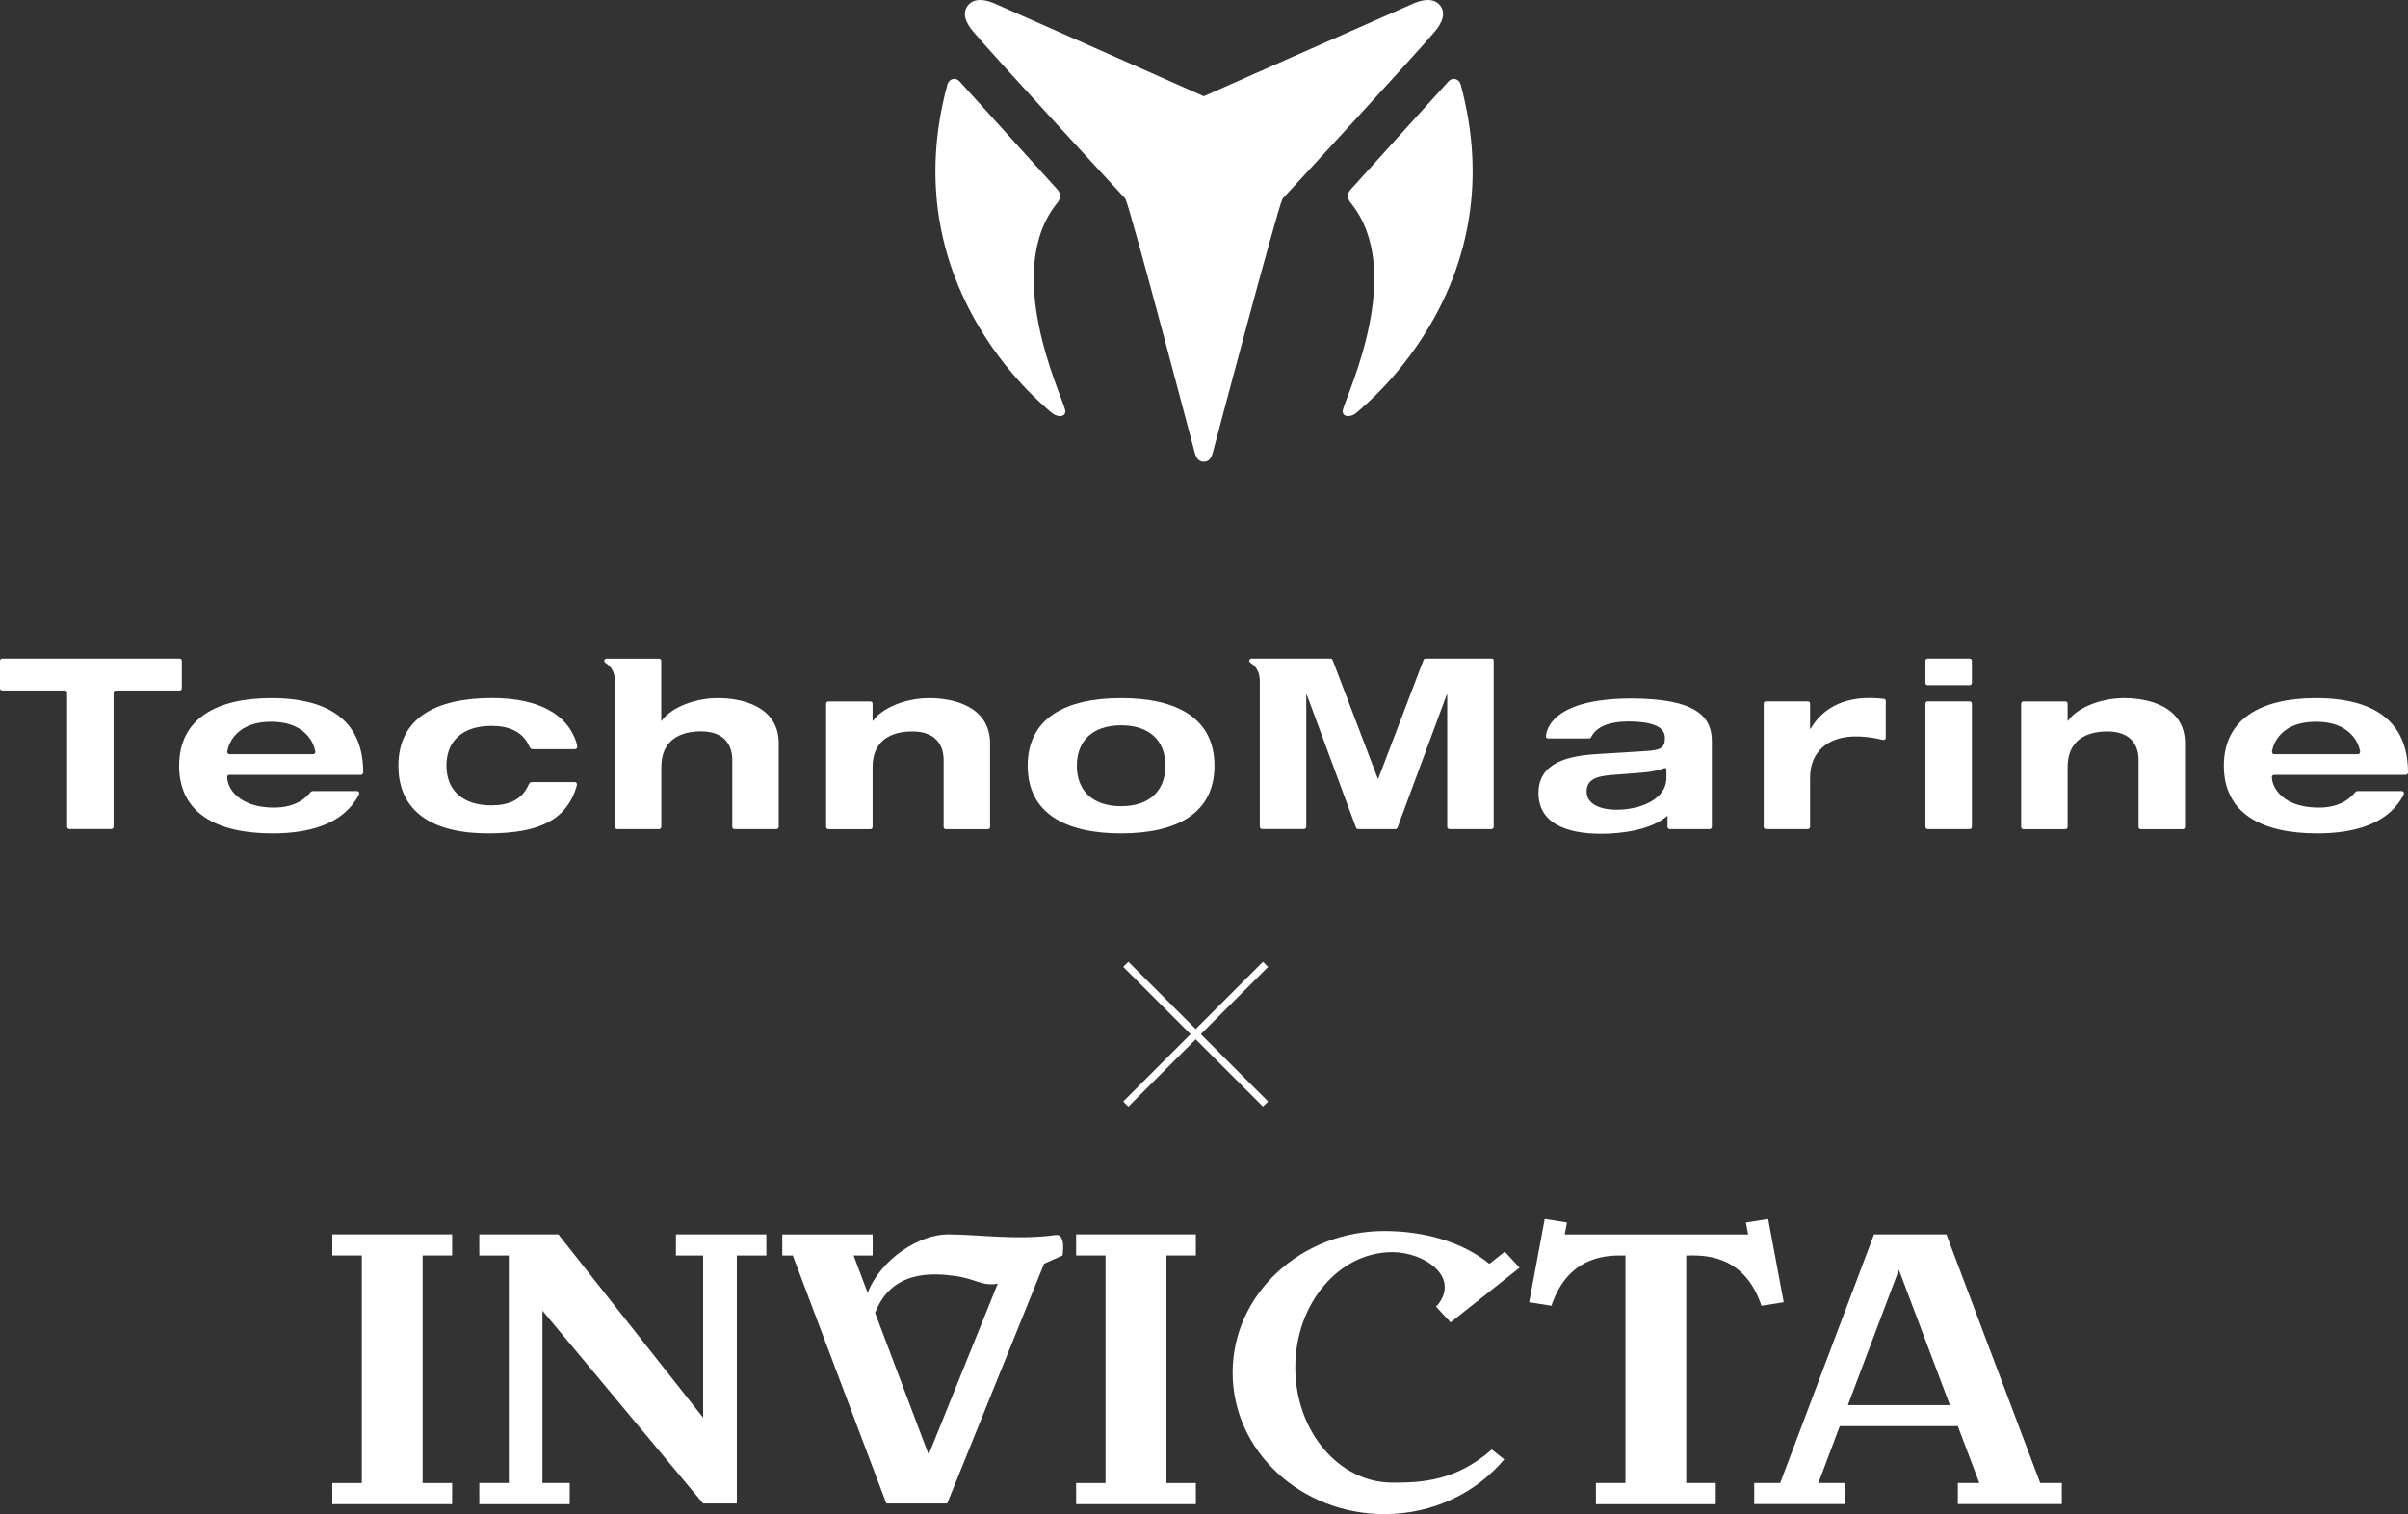 <?xml version="1.0" encoding="UTF-8" standalone="no"?>
<svg
   xmlns:dc="http://purl.org/dc/elements/1.1/"
   xmlns:cc="http://creativecommons.org/ns#"
   xmlns:rdf="http://www.w3.org/1999/02/22-rdf-syntax-ns#"
   xmlns:svg="http://www.w3.org/2000/svg"
   xmlns="http://www.w3.org/2000/svg"
   height="162.638"
   width="258.63"
   xml:space="preserve"
   viewBox="0 0 258.63 162.638"
   y="0px"
   x="0px"
   id="Laag_1"
   version="1.1"><rect x="0" y="0" width="258.63" height="162.638" fill="#333333" stroke="none"/><defs
   id="defs69" />
<style
   id="style2"
   type="text/css">
	.st0{fill:#FFFFFF;}
</style>
<g
   transform="translate(0,-0.002)"
   id="g64">
	<g
   id="g22">
		<polygon
   style="fill:#ffffff"
   id="polygon4"
   points="38.86,159.3 35.69,159.3 35.69,161.57 48.56,161.57 48.56,159.3 45.39,159.3 45.39,134.86 48.56,134.86 48.56,132.59 35.69,132.59 35.69,134.86 38.86,134.86 "
   class="st0" />
		<polygon
   style="fill:#ffffff"
   id="polygon6"
   points="118.74,159.3 115.58,159.3 115.58,161.57 128.44,161.57 128.44,159.3 125.28,159.3 125.28,134.86 128.44,134.86 128.44,132.59 115.58,132.59 115.58,134.86 118.74,134.86 "
   class="st0" />
		<g
   id="g10">
			<path
   style="fill:#ffffff"
   id="path8"
   d="m 99.74,156.25 -5.85,-15.5 0.11,0.26 c 1.73,-4.53 6.07,-4.29 8.5,-3.96 2.34,0.31 2.92,1.13 4.66,0.84 z m 13.64,-23.59 c -4.1,0.58 -8.48,-0.07 -11.56,-0.07 -3.05,0 -7.2,2.61 -8.63,6.28 l -1.51,-4.01 h 2.05 v -2.26 h -9.71 v 2.26 h 1.13 L 95.2,161.5 h 6.53 l 10.41,-25.76 1.98,-0.88 c 0,0 0.41,-2.36 -0.74,-2.2"
   class="st0" />
		</g>
		<polygon
   style="fill:#ffffff"
   id="polygon12"
   points="75.52,152.28 59.97,132.59 51.48,132.59 51.48,134.86 54.65,134.86 54.65,159.3 51.48,159.3 51.48,161.57 61.19,161.57 61.19,159.3 58.26,159.3 58.26,140.79 75.52,161.5 79.14,161.5 79.14,134.86 82.31,134.86 82.31,132.59 72.6,132.59 72.6,134.86 75.52,134.86 "
   class="st0" />
		<g
   id="g18">
			<path
   style="fill:#ffffff"
   id="path14"
   d="m 154.22,140.33 1.58,1.72 7.41,-5.88 -1.59,-1.72 -1.65,1.31 c -2.92,-2.39 -7.08,-3.53 -11.27,-3.53 -9.01,0 -16.31,6.81 -16.31,15.21 0,8.4 7.3,15.2 16.31,15.2 5.23,0 9.88,-2.31 12.86,-5.88 l -1.33,-1.06 c -3.89,3.4 -7.53,3.56 -10.68,3.56 -5.76,0 -10.43,-5.54 -10.43,-12.38 0,-6.84 4.67,-12.38 10.43,-12.38 3.38,0 7.32,2.63 4.85,5.69 z"
   class="st0" />
			<path
   style="fill:#ffffff"
   id="path16"
   d="m 181.21,134.86 c 1.48,0 6.07,-0.32 7.98,5.4 l 2.39,-0.38 -1.67,-8.94 -2.39,0.38 0.24,1.28 h -19.7 l 0.24,-1.28 -2.39,-0.38 -1.67,8.94 2.39,0.38 c 1.9,-5.68 6.44,-5.4 7.95,-5.4 v 24.44 h -3.17 v 2.27 h 12.87 v -2.27 h -3.17 v -24.44 z"
   class="st0" />
		</g>
		<path
   style="fill:#ffffff"
   id="path20"
   d="m 198.47,150.93 5.48,-14.53 5.48,14.53 z m 20.66,8.37 -10.08,-26.71 h -7.77 L 191.2,159.3 h -2.79 v 2.26 h 9.71 v -2.26 h -2.82 l 2.3,-6.11 h 12.68 l 2.31,6.11 h -2.31 v 2.26 h 11.17 v -2.26 z"
   class="st0" />
	</g>
	<g
   id="g28">
		
			<rect
   style="fill:#ffffff"
   id="rect24"
   height="0.78"
   width="21.23"
   class="st0"
   transform="matrix(0.707,-0.707,0.707,0.707,-40.931,123.363)"
   y="110.7"
   x="117.83" />
		
			<rect
   style="fill:#ffffff"
   id="rect26"
   height="21.23"
   width="0.78"
   class="st0"
   transform="matrix(0.707,-0.707,0.707,0.707,-40.931,123.363)"
   y="100.47"
   x="128.06" />
	</g>
	<g
   id="g62">
		<path
   style="fill:#ffffff"
   id="path30"
   d="m 154.7,0.62 c -0.58,-0.79 -1.7,-0.76 -2.85,-0.26 -2.81,1.22 -22.56,9.98 -22.56,9.98 0,0 -19.7,-8.75 -22.51,-9.98 -1.15,-0.5 -2.27,-0.53 -2.85,0.26 -0.58,0.79 -0.28,1.74 0.6,2.78 2.01,2.42 16.34,17.95 16.34,17.95 0.57,1.12 7.25,26.56 7.47,27.34 0.2,0.72 0.58,0.91 0.95,0.91 0.38,0 0.75,-0.19 0.95,-0.91 0.21,-0.78 6.94,-26.22 7.51,-27.34 0,0 14.33,-15.53 16.35,-17.95 0.87,-1.04 1.18,-1.99 0.6,-2.78"
   class="st0" />
		<path
   style="fill:#ffffff"
   id="path32"
   d="m 103.05,8.73 c -0.46,-0.49 -1.13,-0.23 -1.29,0.34 -5.79,21.24 9.66,33.97 11.21,35.28 0.68,0.57 1.63,0.43 1.42,-0.36 -0.44,-1.74 -6.81,-14.94 -0.79,-22.25 0.29,-0.36 0.39,-0.95 -0.02,-1.37 -0.1,-0.1 -10.42,-11.53 -10.53,-11.64"
   class="st0" />
		<path
   style="fill:#ffffff"
   id="path34"
   d="m 155.59,8.73 c 0.46,-0.49 1.13,-0.23 1.29,0.34 5.78,21.24 -9.66,33.97 -11.21,35.28 -0.68,0.57 -1.63,0.43 -1.43,-0.36 0.44,-1.74 6.82,-14.94 0.79,-22.25 -0.29,-0.36 -0.39,-0.95 0.03,-1.37 0.09,-0.1 10.41,-11.53 10.53,-11.64"
   class="st0" />
		<path
   style="fill:#ffffff"
   id="path36"
   d="m 120.41,74.99 c 6.01,0 10.03,2.17 10.03,7.26 0,5.1 -4.02,7.27 -10.03,7.27 -6.01,0 -10.03,-2.17 -10.03,-7.27 0,-5.09 4.02,-7.26 10.03,-7.26 m 0,11.61 c 3.09,0 4.76,-1.7 4.76,-4.35 0,-2.65 -1.67,-4.34 -4.75,-4.34 -3.09,0 -4.76,1.69 -4.76,4.34 -0.01,2.65 1.66,4.35 4.75,4.35"
   class="st0" />
		<path
   style="fill:#ffffff"
   id="path38"
   d="M 19.29,70.74 H 0.24 C 0.11,70.74 0,70.85 0,70.98 v 2.95 c 0,0.14 0.11,0.24 0.24,0.24 h 6.73 c 0.13,0 0.24,0.11 0.24,0.24 v 14.4 c 0,0.13 0.11,0.24 0.24,0.24 h 4.51 c 0.13,0 0.24,-0.11 0.24,-0.24 0,0 0,-14.27 0,-14.4 0,-0.13 0.11,-0.24 0.24,-0.24 h 6.85 c 0.13,0 0.24,-0.11 0.24,-0.24 v -2.95 c -0.01,-0.13 -0.11,-0.24 -0.24,-0.24"
   class="st0" />
		<path
   style="fill:#ffffff"
   id="path40"
   d="m 42.79,82.25 c 0,4.95 3.67,7.27 9.63,7.27 2.82,0 5.47,-0.38 7.25,-1.69 1.87,-1.37 2.3,-3.52 2.3,-3.58 0,-0.13 -0.11,-0.24 -0.24,-0.24 h -4.57 c -0.27,0 -0.32,0.15 -0.48,0.48 -0.7,1.44 -2.08,2.02 -3.9,2.02 -3.09,0 -4.83,-1.62 -4.83,-4.27 0,-2.65 1.74,-4.27 4.83,-4.27 1.82,0 3.28,0.58 3.98,2.02 0.16,0.33 0.21,0.48 0.48,0.48 h 4.52 c 0.13,0 0.24,-0.11 0.24,-0.24 0,-0.28 -0.19,-0.89 -0.58,-1.59 -0.87,-1.58 -3.09,-3.66 -8.6,-3.66 -6.05,0.01 -10.03,2.17 -10.03,7.27"
   class="st0" />
		<path
   style="fill:#ffffff"
   id="path42"
   d="m 29.12,74.99 c -5.8,0 -9.88,2.17 -9.88,7.26 0,5.1 4.02,7.27 10.03,7.27 4.31,0 6.6,-1.17 7.87,-2.33 0.96,-0.87 1.45,-1.86 1.45,-1.97 0,-0.13 -0.11,-0.24 -0.24,-0.24 h -4.71 c -0.17,0 -0.25,0.08 -0.29,0.12 -0.34,0.4 -1.37,1.65 -3.9,1.65 -2.27,0 -3.55,-0.74 -4.25,-1.47 -0.71,-0.76 -0.8,-1.52 -0.8,-1.81 0,-0.13 0.11,-0.24 0.24,-0.24 h 14.13 c 0.13,0 0.24,-0.11 0.24,-0.24 0.01,-5.38 -3.46,-8 -9.89,-8 m 4.51,6.02 h -8.98 c -0.13,0 -0.24,-0.11 -0.24,-0.24 0,-0.16 0.43,-3.24 4.71,-3.24 4.28,0 4.75,3.09 4.75,3.24 -0.01,0.13 -0.11,0.24 -0.24,0.24"
   class="st0" />
		<path
   style="fill:#ffffff"
   id="path44"
   d="m 248.73,74.99 c -5.79,0 -9.88,2.17 -9.88,7.26 0,5.1 4.02,7.27 10.03,7.27 4.31,0 6.6,-1.17 7.88,-2.33 0.95,-0.87 1.45,-1.86 1.44,-1.97 0,-0.13 -0.11,-0.24 -0.23,-0.24 h -4.72 c -0.18,0 -0.25,0.08 -0.29,0.12 -0.34,0.4 -1.37,1.65 -3.9,1.65 -2.27,0 -3.55,-0.74 -4.24,-1.47 -0.71,-0.76 -0.81,-1.52 -0.81,-1.81 0,-0.13 0.11,-0.24 0.24,-0.24 h 14.14 c 0.13,0 0.24,-0.11 0.24,-0.24 0,-5.38 -3.47,-8 -9.9,-8 m 4.51,6.02 h -8.98 c -0.13,0 -0.24,-0.11 -0.24,-0.24 0,-0.16 0.43,-3.24 4.72,-3.24 4.29,0 4.75,3.09 4.75,3.24 -0.01,0.13 -0.12,0.24 -0.25,0.24"
   class="st0" />
		<path
   style="fill:#ffffff"
   id="path46"
   d="m 65.14,70.75 h 5.64 c 0.13,0 0.24,0.11 0.24,0.24 v 6.43 h 0.06 c 0.74,-1.14 3.12,-2.43 6.04,-2.43 2.58,0 6.52,0.88 6.52,4.87 v 8.96 c 0,0.13 -0.11,0.24 -0.24,0.24 h -4.51 c -0.13,0 -0.24,-0.11 -0.24,-0.24 v -7.29 c -0.04,-1.8 -1.15,-2.97 -3.34,-2.97 -2.31,0 -4.26,0.96 -4.28,3.8 v 6.46 c 0,0.13 -0.11,0.24 -0.24,0.24 h -4.51 c -0.13,0 -0.24,-0.11 -0.24,-0.24 V 73.18 c 0,-0.94 -0.33,-1.53 -1.03,-2 -0.06,-0.04 -0.11,-0.12 -0.11,-0.2 0,-0.13 0.1,-0.23 0.24,-0.23"
   class="st0" />
		<path
   style="fill:#ffffff"
   id="path48"
   d="m 99.82,74.99 c -2.92,0 -5.3,1.29 -6.04,2.43 h -0.06 v -1.83 c 0,-0.14 -0.1,-0.24 -0.24,-0.24 h -4.51 c -0.13,0 -0.24,0.11 -0.24,0.24 v 13.24 c 0,0.13 0.11,0.24 0.24,0.24 h 4.51 c 0.13,0 0.24,-0.11 0.24,-0.24 v -6.46 c 0.02,-2.84 1.97,-3.8 4.29,-3.8 2.19,0 3.29,1.16 3.34,2.97 v 7.29 c 0,0.13 0.11,0.24 0.24,0.24 h 4.51 c 0.13,0 0.24,-0.11 0.24,-0.24 v -8.96 c -0.01,-4 -3.94,-4.88 -6.52,-4.88"
   class="st0" />
		<path
   style="fill:#ffffff"
   id="path50"
   d="m 228.16,74.99 c -2.92,0 -5.3,1.29 -6.03,2.43 h -0.06 v -1.83 c 0,-0.14 -0.11,-0.24 -0.24,-0.24 h -4.51 c -0.13,0 -0.24,0.11 -0.24,0.24 v 13.24 c 0,0.13 0.11,0.24 0.24,0.24 h 4.51 c 0.13,0 0.24,-0.11 0.24,-0.24 v -6.46 c 0.02,-2.84 1.97,-3.8 4.28,-3.8 2.2,0 3.3,1.16 3.34,2.97 v 7.29 c 0,0.13 0.11,0.24 0.24,0.24 h 4.51 c 0.14,0 0.24,-0.11 0.24,-0.24 v -8.96 c 0.01,-4 -3.94,-4.88 -6.52,-4.88"
   class="st0" />
		<path
   style="fill:#ffffff"
   id="path52"
   d="m 160.22,70.74 h -7.1 c -0.1,0 -0.19,0.06 -0.23,0.16 l -4.88,12.8 -4.88,-12.8 c -0.03,-0.09 -0.12,-0.16 -0.23,-0.16 h -8.47 c -0.14,0 -0.25,0.11 -0.25,0.24 0,0.09 0.04,0.16 0.11,0.2 0.69,0.46 1.02,1.06 1.02,2 v 15.63 c 0,0.13 0.11,0.24 0.24,0.24 h 4.51 c 0.13,0 0.24,-0.11 0.24,-0.24 V 74.63 h 0.06 c 0,0 5.25,14.17 5.28,14.27 0.03,0.09 0.12,0.16 0.22,0.16 h 4.01 c 0.11,0 0.19,-0.07 0.23,-0.16 0.04,-0.1 5.28,-14.27 5.28,-14.27 h 0.06 v 14.19 c 0,0.13 0.11,0.24 0.24,0.24 h 4.51 c 0.13,0 0.24,-0.11 0.24,-0.24 V 70.98 c 0.03,-0.13 -0.08,-0.24 -0.21,-0.24"
   class="st0" />
		<path
   style="fill:#ffffff"
   id="path54"
   d="m 211.55,75.34 h -4.51 c -0.13,0 -0.24,0.11 -0.24,0.24 v 13.24 c 0,0.14 0.11,0.24 0.24,0.24 h 4.51 c 0.13,0 0.24,-0.11 0.24,-0.24 V 75.58 c 0,-0.13 -0.11,-0.24 -0.24,-0.24"
   class="st0" />
		<path
   style="fill:#ffffff"
   id="path56"
   d="m 211.55,70.74 h -4.51 c -0.13,0 -0.24,0.11 -0.24,0.24 v 2.38 c 0,0.13 0.11,0.24 0.24,0.24 h 4.51 c 0.13,0 0.24,-0.11 0.24,-0.24 v -2.38 c 0,-0.13 -0.11,-0.24 -0.24,-0.24"
   class="st0" />
		<path
   style="fill:#ffffff"
   id="path58"
   d="M 202.55,75.52 V 75.5 75.31 c 0,-0.12 -0.09,-0.22 -0.21,-0.24 -0.27,-0.04 -0.93,-0.09 -1.61,-0.09 -2.83,0 -5.03,1.16 -6.26,3.3 h -0.06 v -2.7 c 0,-0.14 -0.11,-0.24 -0.24,-0.24 h -4.51 c -0.13,0 -0.23,0.11 -0.23,0.24 v 13.24 c 0,0.13 0.11,0.24 0.23,0.24 h 4.51 c 0.13,0 0.24,-0.11 0.24,-0.24 v -5.37 c 0,-2.58 1.98,-5.37 7.83,-3.97 0.17,0.04 0.29,-0.09 0.3,-0.21 v -3.75 z"
   class="st0" />
		<path
   style="fill:#ffffff"
   id="path60"
   d="m 175.19,75.03 c -9.15,0 -9.15,3.96 -9.15,4.1 0,0.03 0.07,0.19 0.24,0.19 h 4.4 c 0.1,0 0.19,-0.06 0.22,-0.15 0.58,-1.18 2.1,-1.67 3.94,-1.67 2.89,0 3.98,0.67 3.98,1.76 0,1.09 -0.46,1.31 -1.98,1.41 l -5.3,0.33 c -3.04,0.18 -6.3,0.88 -6.3,4.17 0,3.15 2.78,4.39 6.75,4.39 2.24,0 5.41,-0.43 7.11,-1.94 v 1.2 c 0,0.13 0.11,0.24 0.24,0.24 h 4.28 c 0.13,0 0.24,-0.11 0.24,-0.24 v -9.2 c 0.01,-2.52 -1.52,-4.59 -8.67,-4.59 m 3.79,8.53 c 0,2.31 -2.8,3.42 -5.36,3.42 -1.91,0 -3.21,-0.7 -3.21,-1.93 0,-1.23 0.9,-1.67 2.69,-1.8 l 2.94,-0.23 c 0.88,-0.07 1.71,-0.14 2.55,-0.45 0.3,-0.1 0.39,-0.11 0.39,0.2 z"
   class="st0" />
	</g>
</g>
</svg>